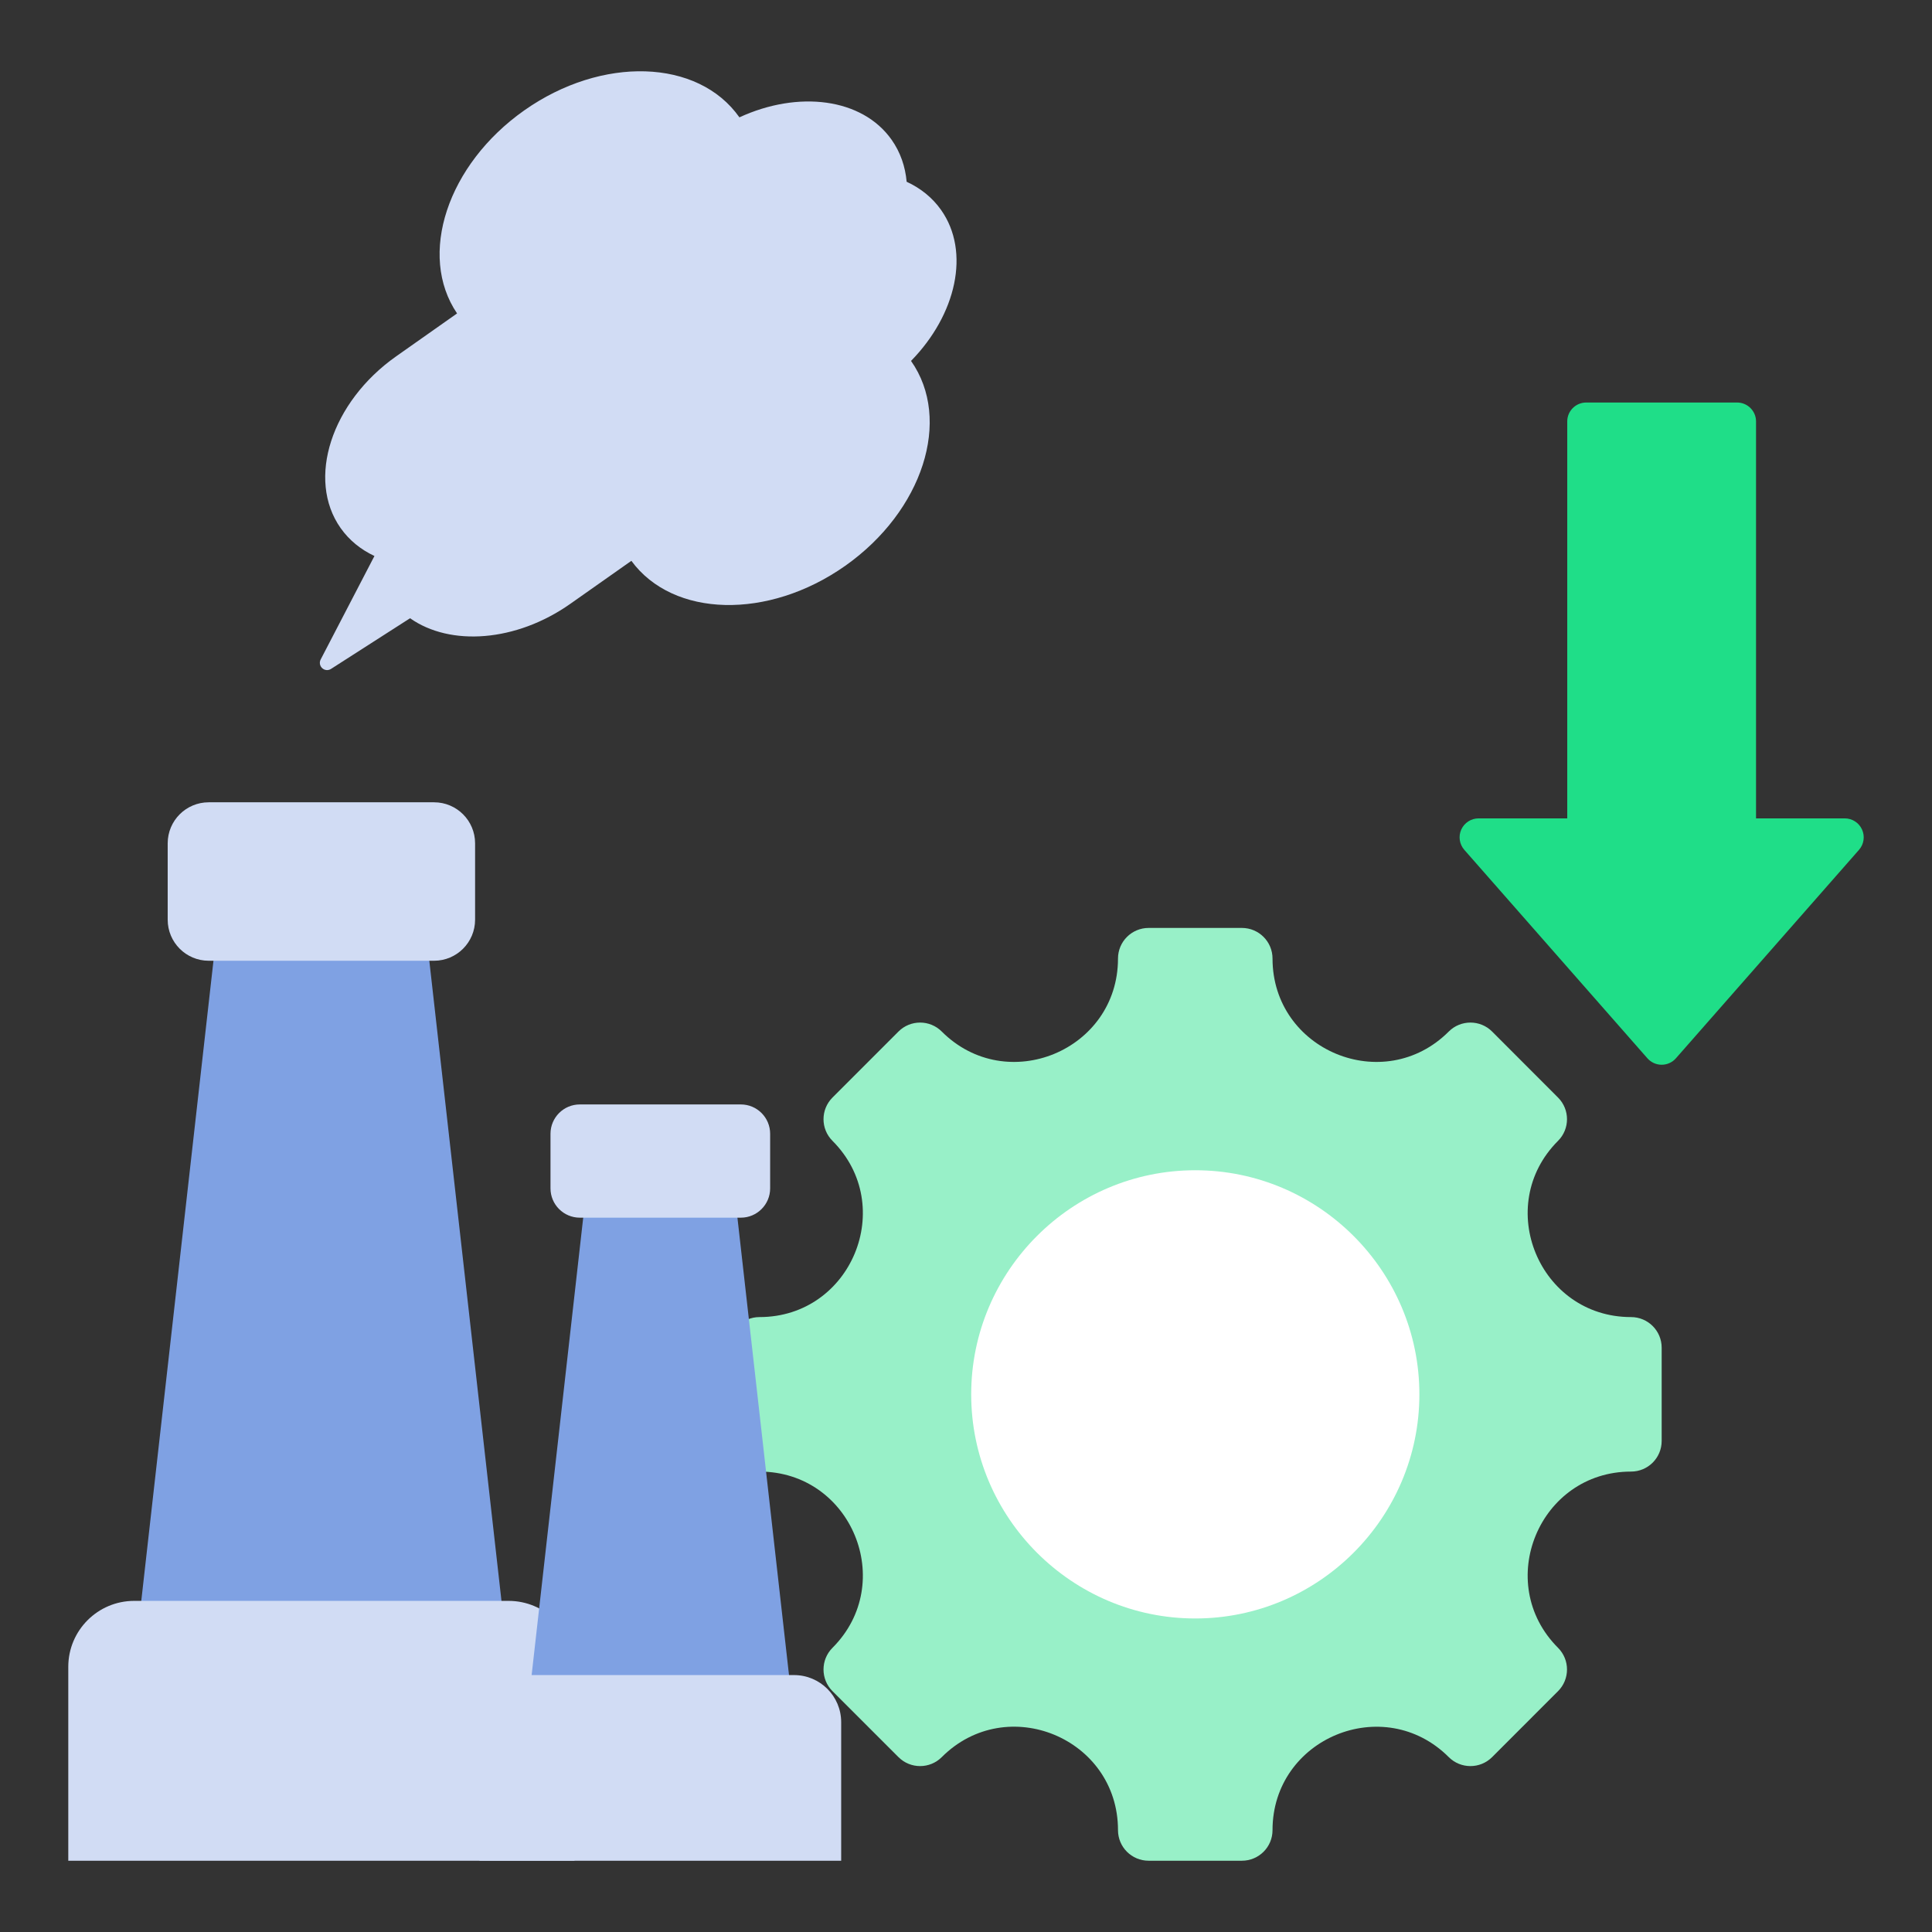 <svg width="64" height="64" viewBox="0 0 64 64" fill="none" xmlns="http://www.w3.org/2000/svg">
<rect x="0" y="0" width="64" height="64" fill="#333333" stroke="none"/>
<path fill-rule="evenodd" clip-rule="evenodd" d="M54.03 48.748C50.988 48.748 49.461 52.435 51.612 54.586C52.008 54.982 52.008 55.626 51.612 56.022L49.428 58.207C49.032 58.603 48.388 58.603 47.992 58.207C45.84 56.055 42.154 57.583 42.154 60.625C42.154 61.187 41.7 61.639 41.139 61.639H38.05C37.49 61.639 37.035 61.187 37.035 60.625C37.035 57.579 33.351 56.053 31.197 58.207C30.801 58.603 30.159 58.603 29.763 58.207L27.577 56.022C27.181 55.626 27.181 54.982 27.577 54.586C29.728 52.435 28.203 48.748 25.159 48.748C24.599 48.748 24.144 48.294 24.144 47.734V44.644C24.144 44.084 24.599 43.63 25.159 43.63C28.203 43.63 29.728 39.944 27.577 37.792C27.181 37.396 27.181 36.754 27.577 36.358L29.763 34.171C30.159 33.775 30.801 33.775 31.197 34.171C33.349 36.323 37.035 34.797 37.035 31.753C37.035 31.193 37.49 30.739 38.05 30.739H41.139C41.7 30.739 42.154 31.193 42.154 31.753C42.154 34.797 45.84 36.323 47.992 34.171C48.388 33.775 49.032 33.775 49.428 34.171L51.612 36.358C52.008 36.754 52.008 37.396 51.612 37.792C49.461 39.944 50.988 43.63 54.03 43.63C54.592 43.63 55.045 44.084 55.045 44.644V47.734C55.045 48.294 54.592 48.748 54.03 48.748Z" fill="#98F0C8"/>
<path fill-rule="evenodd" clip-rule="evenodd" d="M39.595 53.614C43.683 53.614 47.019 50.278 47.019 46.19C47.019 42.1 43.683 38.766 39.595 38.766C35.506 38.766 32.172 42.1 32.172 46.19C32.172 50.278 35.506 53.614 39.595 53.614Z" fill="white"/>
<path fill-rule="evenodd" clip-rule="evenodd" d="M54.573 35.058C54.693 35.194 54.864 35.271 55.045 35.271C55.225 35.271 55.397 35.194 55.516 35.058C56.73 33.675 59.982 29.973 61.582 28.152C61.745 27.967 61.784 27.703 61.682 27.479C61.581 27.255 61.357 27.11 61.111 27.11H58.171V13.961C58.171 13.615 57.89 13.334 57.543 13.334C56.345 13.334 53.743 13.334 52.545 13.334C52.198 13.334 51.917 13.615 51.917 13.961V27.11H48.979C48.732 27.11 48.509 27.255 48.407 27.479C48.305 27.703 48.345 27.967 48.507 28.152C50.107 29.973 53.359 33.675 54.573 35.058Z" fill="#1FDE88"/>
<path fill-rule="evenodd" clip-rule="evenodd" d="M12.404 18.418C11.954 18.207 11.569 17.898 11.283 17.492C10.146 15.878 10.974 13.319 13.122 11.805L15.141 10.383C13.831 8.45 14.818 5.453 17.366 3.657C19.937 1.846 23.124 1.942 24.494 3.887C26.442 2.989 28.56 3.245 29.536 4.63C29.827 5.043 29.989 5.517 30.034 6.021C30.492 6.232 30.885 6.544 31.176 6.957C32.152 8.342 31.68 10.423 30.179 11.956C31.549 13.9 30.568 16.933 27.997 18.745C25.449 20.54 22.294 20.461 20.915 18.578L18.896 20C17.094 21.27 14.912 21.417 13.584 20.48C13.584 20.48 11.96 21.521 10.965 22.159C10.873 22.218 10.754 22.208 10.674 22.134C10.593 22.061 10.572 21.943 10.623 21.846C11.259 20.622 12.404 18.418 12.404 18.418Z" fill="#D1DCF4"/>
<path fill-rule="evenodd" clip-rule="evenodd" d="M17.417 60.169H3.875L7.261 30.146H14.032L17.417 60.169Z" fill="#7FA1E3"/>
<path fill-rule="evenodd" clip-rule="evenodd" d="M14.379 26.577C15.129 26.577 15.738 27.185 15.738 27.936V30.466C15.738 31.217 15.129 31.826 14.379 31.826H6.914C6.163 31.826 5.555 31.217 5.555 30.466V27.936C5.555 27.185 6.163 26.577 6.914 26.577H14.379Z" fill="#D1DCF4"/>
<path fill-rule="evenodd" clip-rule="evenodd" d="M16.846 53.031C18.053 53.031 19.031 54.009 19.031 55.215V61.639H2.262V55.215C2.262 54.009 3.24 53.031 4.446 53.031H16.846Z" fill="#D1DCF4"/>
<path fill-rule="evenodd" clip-rule="evenodd" d="M26.712 60.589H17.036L19.455 39.137H24.293L26.712 60.589Z" fill="#7FA1E3"/>
<path fill-rule="evenodd" clip-rule="evenodd" d="M24.541 36.586C25.077 36.586 25.512 37.021 25.512 37.558V39.366C25.512 39.902 25.077 40.337 24.541 40.337H19.207C18.671 40.337 18.236 39.902 18.236 39.366V37.558C18.236 37.021 18.671 36.586 19.207 36.586H24.541Z" fill="#D1DCF4"/>
<path fill-rule="evenodd" clip-rule="evenodd" d="M26.304 55.489C27.166 55.489 27.865 56.187 27.865 57.049V61.639H15.883V57.049C15.883 56.187 16.582 55.489 17.444 55.489H26.304Z" fill="#D1DCF4"/>
</svg>
